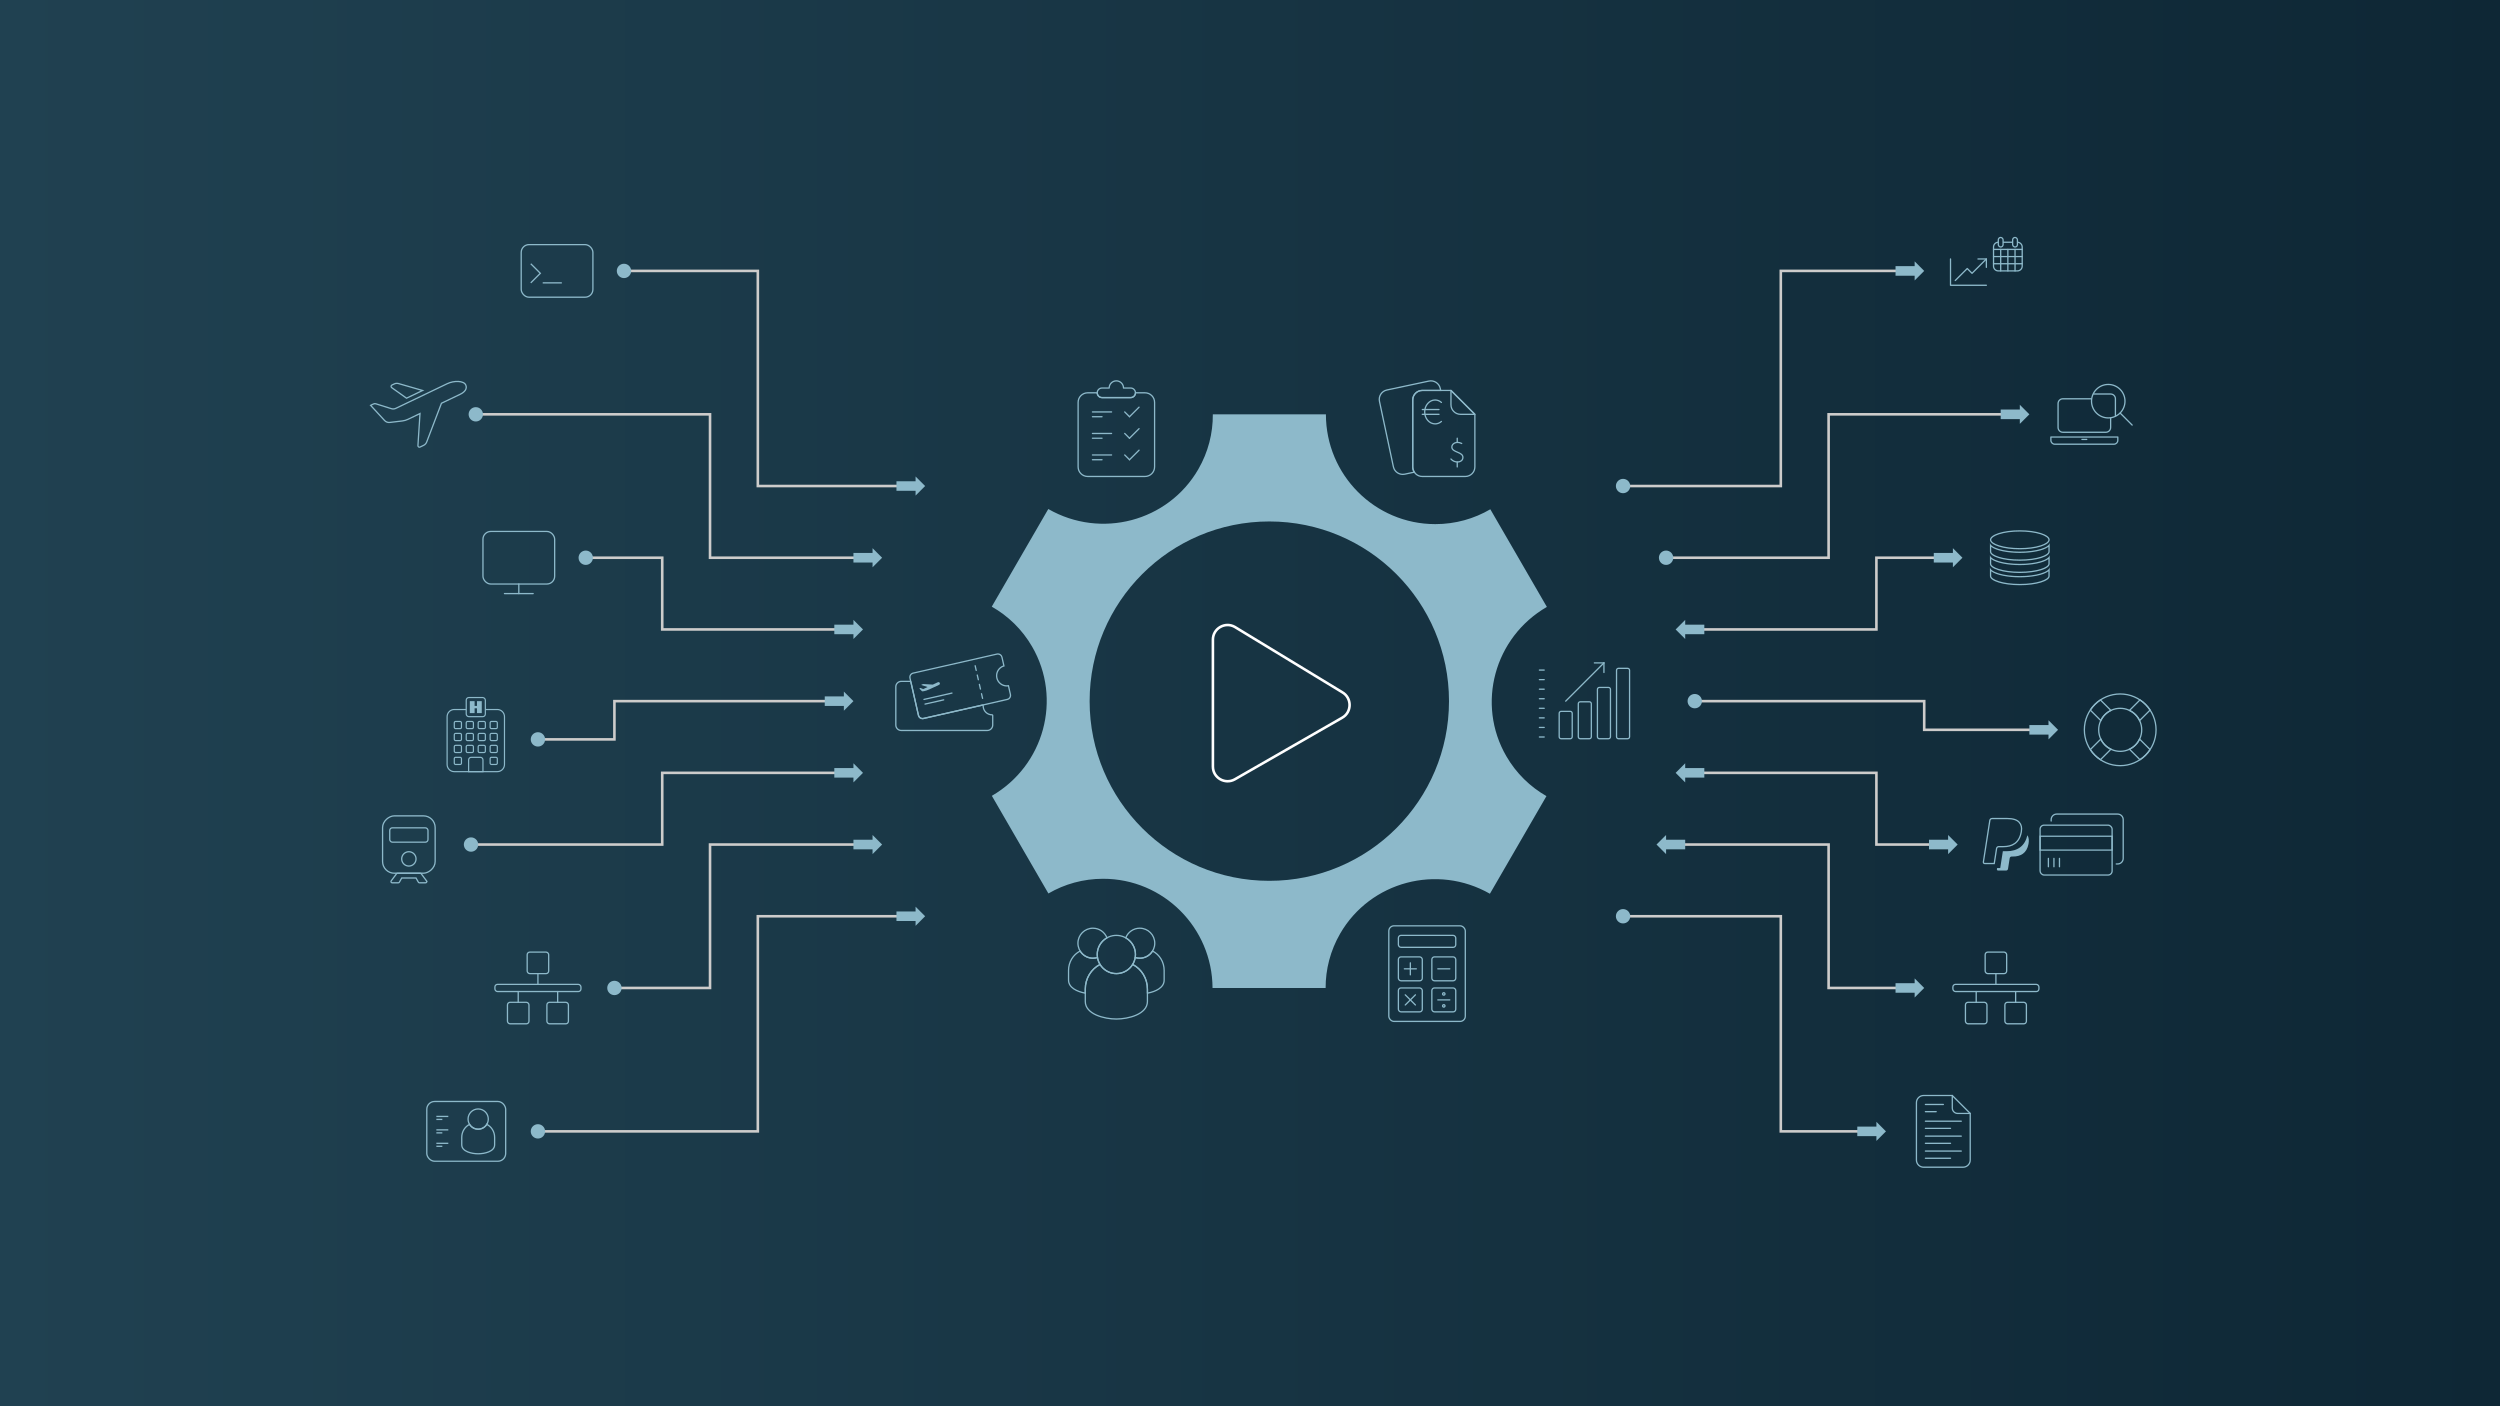 <?xml version="1.0" encoding="UTF-8"?><svg id="Layer_1" xmlns="http://www.w3.org/2000/svg" xmlns:xlink="http://www.w3.org/1999/xlink" viewBox="0 0 1920 1080"><rect x="0" y="0" width="1920" height="1080" fill="#808080" stroke="none"/><defs><style>.cls-1{stroke:#cdcccb;}.cls-1,.cls-2,.cls-3,.cls-4,.cls-5,.cls-6{fill:none;}.cls-1,.cls-2,.cls-4,.cls-5{stroke-miterlimit:10;}.cls-1,.cls-3{stroke-width:2px;}.cls-7{fill:url(#linear-gradient);}.cls-2{stroke-width:.92px;}.cls-2,.cls-4,.cls-5,.cls-6{stroke:#8db9ca;}.cls-3{stroke:#fff;}.cls-3,.cls-4,.cls-6{stroke-linecap:round;}.cls-3,.cls-6{stroke-linejoin:round;}.cls-8{fill:#8db9ca;}</style><linearGradient id="linear-gradient" x1="0" y1="540" x2="1920" y2="540" gradientUnits="userSpaceOnUse"><stop offset="0" stop-color="#204151"/><stop offset="1" stop-color="#0e2735"/></linearGradient></defs><rect class="cls-7" width="1920" height="1080"/><polyline class="cls-1" points="1279.55 648.61 1404.37 648.61 1404.37 758.75 1470.45 758.75"/><polyline class="cls-1" points="1294.23 483.41 1441.08 483.41 1441.08 428.34 1499.82 428.34"/><polyline class="cls-1" points="1279.55 428.34 1404.37 428.34 1404.37 318.2 1551.22 318.2"/><path class="cls-1" d="M1470.45,208.07h-102.79s0,165.21,0,165.21h-121.15"/><polyline class="cls-1" points="1301.57 538.48 1477.79 538.48 1477.79 560.5 1573.25 560.5"/><polyline class="cls-1" points="1294.23 593.55 1441.08 593.55 1441.08 648.61 1496.15 648.61"/><polyline class="cls-1" points="1246.51 703.68 1367.66 703.68 1367.66 868.89 1441.08 868.89"/><path class="cls-8" d="M1156.86,580.76c-23.19-40.03-9.24-91.33,31.14-114.65l-43.43-74.99c-12.4,7.26-26.83,11.41-42.23,11.41-46.42,0-84.04-37.75-84.04-84.32h-86.85c.11,14.37-3.48,28.95-11.2,42.27-23.19,40.03-74.73,53.65-115.16,30.44l-43.42,74.99c12.5,7.09,23.33,17.46,31.02,30.76,23.15,39.97,9.28,91.18-30.95,114.53l43.43,74.99c12.36-7.19,26.72-11.29,42.04-11.29,46.26,0,83.79,37.52,84.02,83.87h86.85c-.04-14.24,3.58-28.64,11.2-41.82,23.15-39.97,74.56-53.61,114.97-30.55l43.43-74.99c-12.42-7.09-23.17-17.43-30.82-30.65h0ZM974.83,676.48c-76.21,0-138-61.79-138-138s61.79-138,138-138,138,61.79,138,138-61.79,138-138,138Z"/><polyline class="cls-1" points="655.44 483.41 508.59 483.41 508.59 428.34 449.85 428.34"/><polyline class="cls-1" points="670.12 428.34 545.3 428.34 545.3 318.2 365.41 318.2"/><path class="cls-1" d="M703.16,373.27h-121.15v-165.21h-102.79"/><polyline class="cls-1" points="648.09 538.48 471.87 538.48 471.87 567.85 413.13 567.85"/><polyline class="cls-1" points="655.44 593.55 508.59 593.55 508.59 648.61 361.74 648.61"/><polyline class="cls-1" points="703.16 703.68 582.01 703.68 582.01 868.89 413.13 868.89"/><circle class="cls-8" cx="479.22" cy="208.07" r="5.51"/><circle class="cls-8" cx="365.41" cy="318.2" r="5.51"/><circle class="cls-8" cx="449.85" cy="428.34" r="5.51"/><circle class="cls-8" cx="413.13" cy="567.85" r="5.51"/><circle class="cls-8" cx="361.74" cy="648.61" r="5.51"/><polygon class="cls-8" points="710.5 373.27 703.16 380.61 703.16 376.94 688.48 376.94 688.48 369.6 703.16 369.6 703.16 365.93 710.5 373.27"/><polygon class="cls-8" points="677.46 428.34 670.12 435.68 670.12 432.01 655.44 432.01 655.44 424.67 670.12 424.67 670.12 421 677.46 428.34"/><polygon class="cls-8" points="662.78 483.41 655.44 490.75 655.44 487.08 640.75 487.08 640.75 479.74 655.44 479.74 655.44 476.07 662.78 483.41"/><polygon class="cls-8" points="655.44 538.48 648.09 545.82 648.09 542.15 633.41 542.15 633.41 534.81 648.09 534.81 648.09 531.13 655.44 538.48"/><polygon class="cls-8" points="662.78 593.55 655.44 600.89 655.44 597.22 640.75 597.22 640.75 589.87 655.44 589.87 655.44 586.2 662.78 593.55"/><polygon class="cls-8" points="1286.89 483.41 1294.23 490.75 1294.23 487.08 1308.92 487.08 1308.92 479.74 1294.23 479.74 1294.23 476.07 1286.89 483.41"/><polygon class="cls-8" points="1286.89 593.55 1294.23 600.89 1294.23 597.22 1308.92 597.22 1308.92 589.87 1294.23 589.87 1294.23 586.2 1286.89 593.55"/><rect class="cls-5" x="400.28" y="187.87" width="55.07" height="40.38" rx="6" ry="6"/><polyline class="cls-5" points="407.63 202.56 414.97 209.9 407.63 217.24"/><line class="cls-5" x1="416.8" y1="217.24" x2="431.49" y2="217.24"/><rect class="cls-4" x="370.91" y="408.15" width="55.07" height="40.38" rx="6" ry="6"/><line class="cls-4" x1="387.43" y1="455.87" x2="409.46" y2="455.87"/><line class="cls-4" x1="398.45" y1="448.53" x2="398.45" y2="455.87"/><path class="cls-2" d="M372.75,544.9h9.18c3.03,0,5.51,2.48,5.51,5.51v36.71c0,3.03-2.48,5.51-5.51,5.51h-33.04c-3.03,0-5.51-2.48-5.51-5.51v-36.71c0-3.03,2.48-5.51,5.51-5.51h9.18"/><rect class="cls-2" x="348.89" y="554.08" width="5.51" height="5.51" rx="1" ry="1"/><rect class="cls-2" x="358.06" y="554.08" width="5.51" height="5.51" rx="1" ry="1"/><rect class="cls-2" x="367.24" y="554.08" width="5.51" height="5.51" rx="1" ry="1"/><rect class="cls-2" x="376.42" y="554.08" width="5.51" height="5.51" rx="1" ry="1"/><rect class="cls-2" x="348.89" y="563.26" width="5.51" height="5.51" rx="1" ry="1"/><rect class="cls-2" x="358.06" y="563.26" width="5.51" height="5.51" rx="1" ry="1"/><rect class="cls-2" x="367.24" y="563.26" width="5.51" height="5.51" rx="1" ry="1"/><rect class="cls-2" x="376.42" y="563.26" width="5.51" height="5.51" rx="1" ry="1"/><rect class="cls-2" x="348.89" y="572.44" width="5.51" height="5.51" rx="1" ry="1"/><rect class="cls-2" x="358.06" y="572.44" width="5.51" height="5.51" rx="1" ry="1"/><rect class="cls-2" x="367.24" y="572.44" width="5.51" height="5.51" rx="1" ry="1"/><rect class="cls-2" x="376.42" y="572.44" width="5.51" height="5.51" rx="1" ry="1"/><rect class="cls-2" x="348.89" y="581.61" width="5.51" height="5.51" rx="1" ry="1"/><rect class="cls-2" x="376.42" y="581.61" width="5.51" height="5.51" rx="1" ry="1"/><path class="cls-2" d="M361.9,581.61h7.01c1.1,0,2,.9,2,2v9.01h-11.01v-9.01c0-1.1.9-2,2-2Z"/><rect class="cls-2" x="358.06" y="535.72" width="14.68" height="14.68" rx="2" ry="2"/><polygon class="cls-8" points="360.82 538.48 364.49 538.48 364.49 542.15 366.32 542.15 366.32 538.48 370 538.48 370 547.66 366.32 547.66 366.32 543.98 364.49 543.98 364.49 547.66 360.82 547.66 360.82 538.48"/><rect class="cls-5" x="291.98" y="628.42" width="44.05" height="40.38" rx="9" ry="9" transform="translate(962.62 334.6) rotate(90)"/><rect class="cls-5" x="299.32" y="635.77" width="29.37" height="11.01" rx="2" ry="2"/><circle class="cls-5" cx="314.01" cy="659.63" r="5.51"/><path class="cls-5" d="M327.59,676.52l-4.13-5.51c-.17-.23-.45-.37-.73-.37h-17.44c-.29,0-.56.14-.73.37l-4.13,5.51c-.45.61-.02,1.47.73,1.47h4.79c.42,0,.79-.29.89-.7l1.66-2.98h11.01l1.66,2.98c.1.41.47.7.89.7h4.79c.76,0,1.19-.86.73-1.47Z"/><polyline class="cls-6" points="1525.52 219.08 1497.99 219.08 1497.99 198.89"/><polyline class="cls-6" points="1525.52 205.31 1525.52 198.89 1519.1 198.89"/><polyline class="cls-6" points="1501.66 215.41 1510.84 206.23 1514.51 209.9 1525.52 198.89"/><path class="cls-5" d="M1549.38,186.04c2.02,0,3.67,1.65,3.67,3.67v14.68c0,2.02-1.65,3.67-3.67,3.67h-14.68c-2.02,0-3.67-1.65-3.67-3.67v-14.68c0-2.02,1.65-3.67,3.67-3.67"/><line class="cls-6" x1="1531.03" y1="202.56" x2="1553.05" y2="202.56"/><line class="cls-6" x1="1531.03" y1="197.05" x2="1553.05" y2="197.05"/><line class="cls-6" x1="1531.03" y1="191.54" x2="1553.05" y2="191.54"/><line class="cls-6" x1="1536.53" y1="191.54" x2="1536.53" y2="208.07"/><line class="cls-6" x1="1542.04" y1="191.54" x2="1542.04" y2="208.07"/><line class="cls-6" x1="1547.55" y1="191.54" x2="1547.55" y2="208.07"/><rect class="cls-6" x="1534.7" y="182.37" width="3.67" height="7.34" rx="1.84" ry="1.84"/><rect class="cls-6" x="1545.71" y="182.37" width="3.67" height="7.34" rx="1.84" ry="1.84"/><line class="cls-5" x1="1538.37" y1="186.04" x2="1545.71" y2="186.04"/><polygon class="cls-8" points="1477.79 208.07 1470.45 215.41 1470.45 211.74 1455.77 211.74 1455.77 204.39 1470.45 204.39 1470.45 200.72 1477.79 208.07"/><polygon class="cls-8" points="1558.56 318.2 1551.22 325.54 1551.22 321.87 1536.53 321.87 1536.53 314.53 1551.22 314.53 1551.22 310.86 1558.56 318.2"/><polygon class="cls-8" points="1580.59 560.5 1573.25 567.85 1573.25 564.18 1558.56 564.18 1558.56 556.83 1573.25 556.83 1573.25 553.16 1580.59 560.5"/><polygon class="cls-8" points="1503.49 648.61 1496.15 655.96 1496.15 652.29 1481.47 652.29 1481.47 644.94 1496.15 644.94 1496.15 641.27 1503.49 648.61"/><polygon class="cls-8" points="1448.42 868.89 1441.08 876.23 1441.08 872.56 1426.4 872.56 1426.4 865.22 1441.08 865.22 1441.08 861.55 1448.42 868.89"/><path class="cls-8" d="M1551.22,408.23c6.03,0,11.68.75,15.92,2.1,3.72,1.19,6.03,2.81,6.03,4.24s-2.31,3.05-6.03,4.24c-4.24,1.36-9.89,2.1-15.92,2.1s-11.68-.75-15.92-2.1c-3.72-1.19-6.03-2.81-6.03-4.24s2.31-3.05,6.03-4.24c4.24-1.36,9.89-2.1,15.92-2.1M1551.22,407.23c-12.67,0-22.95,3.29-22.95,7.34s10.27,7.34,22.95,7.34,22.95-3.29,22.95-7.34-10.27-7.34-22.95-7.34h0Z"/><path class="cls-8" d="M1573.16,429.37v3.66c0,2.52-8.35,6.04-21.95,6.04s-21.95-3.52-21.95-6.04v-3.66c3.96,3.05,13.16,4.66,21.95,4.66s17.99-1.61,21.95-4.66M1574.16,425.99c0,3.89-10.27,7.04-22.95,7.04s-22.95-3.15-22.95-7.04v7.04c0,3.89,10.27,7.04,22.95,7.04s22.95-3.15,22.95-7.04v-7.04h0Z"/><path class="cls-8" d="M1573.16,419.99v3.66c0,2.52-8.35,6.04-21.95,6.04s-21.95-3.52-21.95-6.04v-3.66c3.96,3.05,13.16,4.66,21.95,4.66s17.99-1.61,21.95-4.66M1574.16,416.61c0,3.89-10.27,7.04-22.95,7.04s-22.95-3.15-22.95-7.04v7.04c0,3.89,10.27,7.04,22.95,7.04s22.95-3.15,22.95-7.04v-7.04h0Z"/><path class="cls-8" d="M1573.16,438.75v3.66c0,2.52-8.35,6.04-21.95,6.04s-21.95-3.52-21.95-6.04v-3.66c3.96,3.05,13.16,4.66,21.95,4.66s17.99-1.61,21.95-4.66M1574.16,435.38c0,3.89-10.27,7.04-22.95,7.04s-22.95-3.15-22.95-7.04v7.04c0,3.89,10.27,7.04,22.95,7.04s22.95-3.15,22.95-7.04v-7.04h0Z"/><path class="cls-8" d="M1220.64,539.48c.55,0,1,.45,1,1v25.37c0,.55-.45,1-1,1h-7.01c-.55,0-1-.45-1-1v-25.37c0-.55.45-1,1-1h7.01M1220.64,538.48h-7.01c-1.1,0-2,.9-2,2v25.37c0,1.1.9,2,2,2h7.01c1.1,0,2-.9,2-2v-25.37c0-1.1-.9-2-2-2h0Z"/><path class="cls-8" d="M1235.33,528.46c.55,0,1,.45,1,1v36.38c0,.55-.45,1-1,1h-7.01c-.55,0-1-.45-1-1v-36.38c0-.55.45-1,1-1h7.01M1235.33,527.46h-7.01c-1.1,0-2,.9-2,2v36.38c0,1.1.9,2,2,2h7.01c1.1,0,2-.9,2-2v-36.38c0-1.1-.9-2-2-2h0Z"/><path class="cls-8" d="M1250.01,513.78c.55,0,1,.45,1,1v51.07c0,.55-.45,1-1,1h-7.01c-.55,0-1-.45-1-1v-51.07c0-.55.45-1,1-1h7.01M1250.01,512.78h-7.01c-1.1,0-2,.9-2,2v51.07c0,1.1.9,2,2,2h7.01c1.1,0,2-.9,2-2v-51.07c0-1.1-.9-2-2-2h0Z"/><path class="cls-8" d="M1205.96,546.82c.55,0,1,.45,1,1v18.03c0,.55-.45,1-1,1h-7.01c-.55,0-1-.45-1-1v-18.03c0-.55.45-1,1-1h7.01M1205.96,545.82h-7.01c-1.1,0-2,.9-2,2v18.03c0,1.1.9,2,2,2h7.01c1.1,0,2-.9,2-2v-18.03c0-1.1-.9-2-2-2h0Z"/><line class="cls-6" x1="1202.45" y1="538.48" x2="1231.82" y2="509.11"/><line class="cls-6" x1="1231.82" y1="516.45" x2="1231.82" y2="509.11"/><line class="cls-6" x1="1224.48" y1="509.11" x2="1231.82" y2="509.11"/><line class="cls-6" x1="1182.26" y1="566.01" x2="1185.93" y2="566.01"/><line class="cls-6" x1="1182.26" y1="558.67" x2="1185.93" y2="558.67"/><line class="cls-6" x1="1182.26" y1="551.33" x2="1185.93" y2="551.33"/><line class="cls-6" x1="1182.26" y1="543.98" x2="1185.93" y2="543.98"/><line class="cls-6" x1="1182.26" y1="536.64" x2="1185.93" y2="536.64"/><line class="cls-6" x1="1182.26" y1="529.3" x2="1185.93" y2="529.3"/><line class="cls-6" x1="1182.26" y1="521.96" x2="1185.93" y2="521.96"/><line class="cls-6" x1="1182.26" y1="514.61" x2="1185.93" y2="514.61"/><circle class="cls-6" cx="857.35" cy="733.05" r="14.68"/><path class="cls-6" d="M869.88,740.69c-2.58,4.22-7.22,7.04-12.52,7.04s-9.94-2.82-12.52-7.04c-6.88,3.52-11.34,10.8-11.34,18.98v9.45c0,9.82,14.64,13.49,23.86,13.49s23.86-3.66,23.86-13.49v-9.45c0-8.18-4.46-15.47-11.34-18.98Z"/><path class="cls-6" d="M842.67,733.05c0-5.48,3.01-10.26,7.47-12.78-1.66-4.33-5.84-7.41-10.76-7.41-6.37,0-11.53,5.16-11.53,11.53s5.16,11.53,11.53,11.53c1.22,0,2.39-.19,3.49-.54-.12-.76-.2-1.53-.2-2.33Z"/><path class="cls-6" d="M833.49,759.68c0-8.18,4.46-15.47,11.34-18.98.03.06.08.11.11.16-1.03-1.64-1.76-3.5-2.08-5.5-1.1.35-2.27.56-3.49.56-4.17,0-7.81-2.22-9.83-5.53-5.4,2.76-8.9,8.48-8.9,14.9v7.42c0,5.82,6.53,8.88,12.85,10.03v-3.07Z"/><path class="cls-6" d="M872.04,733.05c0-5.48-3.01-10.26-7.47-12.78,1.66-4.33,5.84-7.41,10.76-7.41,6.37,0,11.53,5.16,11.53,11.53,0,6.37-5.16,11.53-11.53,11.53-1.22,0-2.39-.19-3.49-.54.12-.76.2-1.53.2-2.33Z"/><path class="cls-6" d="M881.22,759.68c0-8.18-4.46-15.47-11.34-18.98-.03.06-.08.11-.11.16,1.03-1.64,1.76-3.5,2.08-5.5,1.1.35,2.27.56,3.49.56,4.17,0,7.81-2.22,9.83-5.53,5.4,2.76,8.9,8.48,8.9,14.9v7.42c0,5.82-6.53,8.88-12.85,10.03v-3.07Z"/><path class="cls-5" d="M357.66,295.6c-1.48-3.26-8.96-3.43-14.19-.92l-39.51,18.95c-1.05.5-2.25.59-3.36.24l-12.01-3.77c-.55-.17-1.16-.13-1.68.12l-2.27,1.09,10.75,11.68c1,1.08,2.45,1.62,3.92,1.45l9.66-1.14c1.5-.18,2.97-.6,4.34-1.26l9.25-4.44-1.59,24.63c-.06.88.85,1.49,1.64,1.11l2.75-1.32c1.06-.51,1.89-1.42,2.32-2.53l11.35-29.78,14.4-6.91c3.41-1.63,5.61-4.19,4.25-7.19Z"/><path class="cls-5" d="M300.83,297.7l11.37,8.11,12.34-5.92-18.48-5.31c-1.08-.31-2.24-.21-3.25.27l-1.82.87c-.79.38-.88,1.46-.17,1.97Z"/><polygon class="cls-8" points="710.5 703.68 703.16 711.03 703.16 707.35 688.48 707.35 688.48 700.01 703.16 700.01 703.16 696.34 710.5 703.68"/><circle class="cls-8" cx="413.13" cy="868.89" r="5.51"/><path class="cls-5" d="M1628.32,532.97c-15.21,0-27.53,12.33-27.53,27.53s12.33,27.53,27.53,27.53,27.53-12.33,27.53-27.53-12.33-27.53-27.53-27.53ZM1628.32,577.03c-9.12,0-16.52-7.4-16.52-16.52s7.4-16.52,16.52-16.52,16.52,7.4,16.52,16.52-7.4,16.52-16.52,16.52Z"/><path class="cls-5" d="M1640,548.82c1.37,1.37,2.43,2.92,3.22,4.57l8.08-8.08c-1-1.51-2.17-2.95-3.5-4.28-1.33-1.33-2.77-2.5-4.28-3.5l-8.08,8.08c1.65.79,3.21,1.85,4.57,3.22Z"/><path class="cls-5" d="M1616.63,572.19c-1.37-1.37-2.43-2.92-3.22-4.57l-8.08,8.08c1,1.51,2.17,2.95,3.5,4.28,1.33,1.33,2.77,2.5,4.28,3.5l8.08-8.08c-1.65-.79-3.21-1.85-4.57-3.22Z"/><path class="cls-5" d="M1651.29,575.69l-8.08-8.08c-.79,1.65-1.85,3.21-3.21,4.57-1.37,1.37-2.92,2.43-4.57,3.21l8.08,8.08c1.51-1,2.95-2.17,4.28-3.5,1.33-1.33,2.5-2.77,3.5-4.28Z"/><path class="cls-5" d="M1605.34,545.32l8.08,8.08c.79-1.65,1.85-3.21,3.21-4.57,1.37-1.37,2.92-2.43,4.57-3.21l-8.08-8.08c-1.51,1-2.95,2.17-4.28,3.5-1.33,1.33-2.5,2.77-3.5,4.28Z"/><path class="cls-6" d="M1575.08,335.64h51.4v2.51c0,1.66-1.34,3-3,3h-45.4c-1.66,0-3-1.34-3-3v-2.51h0Z"/><line class="cls-6" x1="1598.95" y1="337.48" x2="1602.62" y2="337.48"/><circle class="cls-6" cx="1619.14" cy="308.11" r="12.85"/><path class="cls-5" d="M1606.29,306.27h-22.03c-2.02,0-3.67,1.65-3.67,3.67v18.36c0,2.02,1.65,3.67,3.67,3.67h33.04c2.02,0,3.67-1.65,3.67-3.67v-7.34"/><line class="cls-6" x1="1628.32" y1="317.28" x2="1637.49" y2="326.46"/><path class="cls-5" d="M1624.64,319.58v-13.31c0-2.02-1.65-3.67-3.67-3.67h-13.31"/><rect class="cls-6" x="1066.61" y="711.03" width="58.74" height="73.42" rx="4" ry="4"/><rect class="cls-6" x="1073.96" y="718.37" width="44.05" height="9.18" rx="2" ry="2"/><line class="cls-6" x1="1078.55" y1="744.07" x2="1087.72" y2="744.07"/><line class="cls-6" x1="1083.14" y1="739.48" x2="1083.14" y2="748.66"/><line class="cls-6" x1="1079.24" y1="764.04" x2="1087.03" y2="771.82"/><line class="cls-6" x1="1087.03" y1="764.04" x2="1079.24" y2="771.82"/><line class="cls-6" x1="1104.25" y1="767.93" x2="1113.42" y2="767.93"/><circle class="cls-5" cx="1108.83" cy="763.34" r=".92"/><circle class="cls-5" cx="1108.83" cy="772.52" r=".92"/><rect class="cls-6" x="1073.96" y="734.89" width="18.36" height="18.36" rx="2" ry="2"/><rect class="cls-6" x="1073.96" y="758.75" width="18.36" height="18.36" rx="2" ry="2"/><line class="cls-6" x1="1104.25" y1="744.07" x2="1113.42" y2="744.07"/><rect class="cls-6" x="1099.66" y="734.89" width="18.36" height="18.36" rx="2" ry="2"/><rect class="cls-6" x="1099.66" y="758.75" width="18.36" height="18.36" rx="2" ry="2"/><path class="cls-4" d="M1122.58,340.58c-4.17-2.07-7.56.18-7.56,2.7,0,4.48,8.89,3.53,8.48,8.29-.35,4.09-6.62,4.2-9.16.95"/><line class="cls-4" x1="1119.16" y1="336.56" x2="1119.16" y2="339.77"/><line class="cls-4" x1="1119.16" y1="354.82" x2="1119.16" y2="358.59"/><path class="cls-4" d="M1107,309.06c-1.34-1.17-3-1.87-4.81-1.87-4.44,0-8.04,4.11-8.04,9.18s3.6,9.18,8.04,9.18c1.82,0,3.48-.7,4.81-1.87"/><line class="cls-4" x1="1092.35" y1="314.53" x2="1105.13" y2="314.53"/><line class="cls-4" x1="1092.31" y1="318.2" x2="1105.16" y2="318.2"/><path class="cls-6" d="M1125.35,365.93h-33.04c-4.04,0-7.34-3.3-7.34-7.34v-51.4c0-4.04,3.3-7.34,7.34-7.34h22.03l18.36,18.36v40.38c0,4.04-3.3,7.34-7.34,7.34Z"/><path class="cls-5" d="M1084.97,358.59v-51.4c0-4.04,3.3-7.34,7.34-7.34h14.13l-.32-1.53c-.84-3.95-4.76-6.5-8.71-5.66l-32.32,6.87c-3.95.84-6.5,4.76-5.66,8.71l10.69,50.27c.84,3.95,4.76,6.5,8.71,5.66l7.36-1.56c-.76-1.16-1.22-2.54-1.22-4.02Z"/><path class="cls-6" d="M1114.34,299.85v11.01c0,4.04,3.3,7.34,7.34,7.34h11.01l-18.36-18.36Z"/><path class="cls-8" d="M766.4,502.76h0c1.24,0,2.34.87,2.61,2.08l1.42,6.24c-1.76.62-3.24,1.81-4.25,3.41-1.19,1.89-1.57,4.12-1.08,6.29.87,3.82,4.21,6.5,8.13,6.5.29,0,.58-.02.87-.05l1.42,6.24c.16.69.03,1.41-.35,2.01s-.97,1.03-1.67,1.18l-64.44,14.64c-.19.04-.39.07-.59.07-1.24,0-2.33-.87-2.61-2.08l-6.51-28.64c-.33-1.44.58-2.87,2.01-3.2l64.44-14.64c.19-.04.39-.07.59-.07M766.4,501.76c-.27,0-.54.03-.81.09l-64.44,14.64c-1.97.45-3.21,2.42-2.77,4.39l6.51,28.64c.39,1.7,1.91,2.86,3.58,2.86.27,0,.54-.03.81-.09l64.44-14.64c1.97-.45,3.21-2.42,2.77-4.39l-1.63-7.16c-.55.12-1.09.18-1.63.18-3.35,0-6.38-2.31-7.15-5.72-.9-3.95,1.58-7.89,5.53-8.79l-1.63-7.16c-.39-1.7-1.91-2.86-3.58-2.86h0Z"/><line class="cls-6" x1="748.92" y1="511.29" x2="749.73" y2="514.87"/><line class="cls-6" x1="731.1" y1="532.28" x2="709.62" y2="537.16"/><line class="cls-6" x1="724.75" y1="537.49" x2="710.43" y2="540.74"/><line class="cls-6" x1="750.54" y1="518.45" x2="751.36" y2="522.03"/><line class="cls-6" x1="752.17" y1="525.61" x2="752.98" y2="529.19"/><line class="cls-6" x1="753.8" y1="532.77" x2="754.61" y2="536.35"/><path class="cls-8" d="M699.05,523.79l5.85,25.74c.39,1.7,1.91,2.86,3.58,2.86.27,0,.54-.03.81-.09l45.29-10.29s-.01.09-.01.14c0,4.06,3.29,7.34,7.34,7.34v7.34c0,2.02-1.65,3.67-3.67,3.67h-66.08c-2.02,0-3.67-1.65-3.67-3.67v-29.37c0-2.02,1.65-3.67,3.67-3.67h6.9M754.57,542.01h0M699.05,522.79h-6.9c-2.58,0-4.67,2.1-4.67,4.67v29.37c0,2.58,2.1,4.67,4.67,4.67h66.08c2.58,0,4.67-2.1,4.67-4.67v-7.34c0-.55-.45-1-1-1-3.48,0-6.32-2.82-6.34-6.3,0,0,0-.01,0-.02,0-.05.01-.11.01-.17,0-.55-.45-1-1-1h0s-.02,0-.03,0h0c-.07,0-.14.01-.21.03l-45.26,10.28c-.19.04-.39.07-.59.07-1.24,0-2.33-.87-2.61-2.08l-5.85-25.74c-.1-.46-.51-.78-.98-.78h0Z"/><path class="cls-8" d="M721.75,524.49c-.26-.55-.91-.79-1.46-.53l-3.88,1.81-7.52-.44-1.5.7,5.02,1.61-3.37,1.58-2.15-.87-.88.41,2.14,2.18s1.94.22,5.85-1.61l7.22-3.38c.55-.26.79-.91.53-1.46Z"/><circle class="cls-5" cx="367.24" cy="859.45" r="7.77"/><path class="cls-5" d="M373.87,863.49c-1.36,2.23-3.82,3.73-6.62,3.73s-5.26-1.49-6.62-3.72c-3.64,1.86-6,5.66-6,9.99v5.74c0,5.2,7.74,6.88,12.62,6.88s12.62-1.69,12.62-6.88v-5.74c0-4.33-2.36-8.13-6-9.99Z"/><line class="cls-5" x1="335.12" y1="857.42" x2="344.3" y2="857.42"/><line class="cls-5" x1="335.12" y1="859.71" x2="339.71" y2="859.71"/><line class="cls-5" x1="335.12" y1="867.74" x2="344.3" y2="867.74"/><line class="cls-5" x1="335.12" y1="870.04" x2="339.71" y2="870.04"/><line class="cls-5" x1="335.12" y1="878.07" x2="344.3" y2="878.07"/><line class="cls-5" x1="335.12" y1="880.36" x2="339.71" y2="880.36"/><rect class="cls-5" x="327.78" y="845.94" width="60.58" height="45.89" rx="6" ry="6"/><rect class="cls-4" x="389.73" y="769.77" width="16.52" height="16.52" rx="2" ry="2"/><rect class="cls-4" x="380.09" y="756" width="66.08" height="5.51" rx="2" ry="2"/><rect class="cls-4" x="420.02" y="769.77" width="16.52" height="16.52" rx="2" ry="2"/><rect class="cls-4" x="404.87" y="731.22" width="16.52" height="16.52" rx="2" ry="2"/><line class="cls-4" x1="413.13" y1="756" x2="413.13" y2="747.74"/><line class="cls-4" x1="397.99" y1="769.77" x2="397.99" y2="761.51"/><line class="cls-4" x1="428.28" y1="769.77" x2="428.28" y2="761.51"/><polyline class="cls-1" points="670.12 648.61 545.3 648.61 545.3 758.75 471.87 758.75"/><circle class="cls-8" cx="471.87" cy="758.75" r="5.51"/><polygon class="cls-8" points="677.46 648.61 670.12 655.96 670.12 652.29 655.44 652.29 655.44 644.94 670.12 644.94 670.12 641.27 677.46 648.61"/><line class="cls-4" x1="1478.71" y1="848.24" x2="1492.48" y2="848.24"/><line class="cls-4" x1="1478.71" y1="853.75" x2="1486.97" y2="853.75"/><line class="cls-4" x1="1478.71" y1="861.09" x2="1506.25" y2="861.09"/><line class="cls-4" x1="1478.71" y1="866.59" x2="1497.99" y2="866.59"/><line class="cls-4" x1="1478.71" y1="872.56" x2="1506.25" y2="872.56"/><line class="cls-4" x1="1478.71" y1="878.07" x2="1497.99" y2="878.07"/><line class="cls-4" x1="1478.71" y1="884.03" x2="1506.25" y2="884.03"/><line class="cls-4" x1="1478.71" y1="889.54" x2="1497.99" y2="889.54"/><path class="cls-4" d="M1507.62,896.42h-30.29c-3.03,0-5.51-2.48-5.51-5.51v-44.05c0-3.03,2.48-5.51,5.51-5.51h22.03l13.77,13.77v35.79c0,3.03-2.48,5.51-5.51,5.51Z"/><path class="cls-4" d="M1499.36,841.35v9.64c0,2.27,1.86,4.13,4.13,4.13h9.64"/><polygon class="cls-8" points="1272.2 648.61 1279.55 655.96 1279.55 652.29 1294.23 652.29 1294.23 644.94 1279.55 644.94 1279.55 641.27 1272.2 648.61"/><polygon class="cls-8" points="1477.79 758.75 1470.45 766.09 1470.45 762.42 1455.77 762.42 1455.77 755.08 1470.45 755.08 1470.45 751.41 1477.79 758.75"/><rect class="cls-4" x="1509.46" y="769.77" width="16.52" height="16.52" rx="2" ry="2"/><rect class="cls-4" x="1499.82" y="756" width="66.08" height="5.51" rx="2" ry="2"/><rect class="cls-4" x="1539.75" y="769.77" width="16.52" height="16.52" rx="2" ry="2"/><rect class="cls-4" x="1524.6" y="731.22" width="16.52" height="16.52" rx="2" ry="2"/><line class="cls-4" x1="1532.86" y1="756" x2="1532.86" y2="747.74"/><line class="cls-4" x1="1517.72" y1="769.77" x2="1517.72" y2="761.51"/><line class="cls-4" x1="1548.01" y1="769.77" x2="1548.01" y2="761.51"/><path class="cls-8" d="M1557.03,641.44c-1.78,8.05-7.29,12.3-15.96,12.3h-2.89l-2.01,12.96h-2.42l-.13.84c-.08.55.34,1.05.88,1.05h6.18c.73,0,1.35-.54,1.47-1.27l.06-.32,1.16-7.5.08-.41c.11-.74.74-1.27,1.47-1.27h.92c5.98,0,10.67-2.47,12.04-9.62.51-2.72.32-5.02-.85-6.74h0Z"/><path class="cls-4" d="M1533.37,651.66c.14-.83.84-1.43,1.67-1.43h3.48c6.84,0,12.2-2.82,13.76-11,.05-.24.09-.48.12-.71.46-3.02,0-5.08-1.61-6.94h0c-1.77-2.05-4.97-2.93-9.05-2.93h-11.87c-.84,0-1.55.61-1.68,1.46l-4.95,31.88c-.1.63.38,1.2,1.01,1.2h7.33l1.79-11.52Z"/><rect class="cls-4" x="1566.78" y="633.72" width="55.32" height="38.3" rx="3.09" ry="3.09"/><rect class="cls-4" x="1566.78" y="642.23" width="55.32" height="10.64"/><line class="cls-4" x1="1573.16" y1="659.25" x2="1573.16" y2="665.64"/><line class="cls-4" x1="1577.42" y1="659.25" x2="1577.42" y2="665.64"/><line class="cls-4" x1="1581.67" y1="659.25" x2="1581.67" y2="665.64"/><path class="cls-4" d="M1575.29,630.53v-1.06c0-2.34,1.91-4.26,4.26-4.26h46.81c2.34,0,4.26,1.91,4.26,4.26v29.79c0,2.34-1.91,4.26-4.26,4.26h-1.06"/><polygon class="cls-8" points="1507.16 428.34 1499.82 435.68 1499.82 432.01 1485.14 432.01 1485.14 424.67 1499.82 424.67 1499.82 421 1507.16 428.34"/><circle class="cls-8" cx="1246.51" cy="373.27" r="5.51"/><circle class="cls-8" cx="1279.55" cy="428.34" r="5.51"/><circle class="cls-8" cx="1246.51" cy="703.68" r="5.51"/><circle class="cls-8" cx="1301.57" cy="538.48" r="5.51"/><path class="cls-6" d="M868.37,298.01h-5.51c0-3.04-2.47-5.51-5.51-5.51s-5.51,2.47-5.51,5.51h-5.51c-2.02,0-3.67,1.65-3.67,3.67s1.65,3.67,3.67,3.67h22.03c2.02,0,3.67-1.65,3.67-3.67s-1.65-3.67-3.67-3.67Z"/><path class="cls-6" d="M879.38,301.68h-7.34c0,2.02-1.65,3.67-3.67,3.67h-22.03c-2.02,0-3.67-1.65-3.67-3.67h-7.34c-4.04,0-7.34,3.3-7.34,7.34v49.56c0,4.04,3.3,7.34,7.34,7.34h44.05c4.04,0,7.34-3.3,7.34-7.34v-49.56c0-4.04-3.3-7.34-7.34-7.34Z"/><line class="cls-6" x1="863.78" y1="316.37" x2="867.45" y2="320.04"/><line class="cls-6" x1="874.79" y1="312.7" x2="867.45" y2="320.04"/><line class="cls-6" x1="839" y1="316.37" x2="853.68" y2="316.37"/><line class="cls-6" x1="839" y1="320.04" x2="846.34" y2="320.04"/><line class="cls-6" x1="863.78" y1="332.89" x2="867.45" y2="336.56"/><line class="cls-6" x1="874.79" y1="329.22" x2="867.45" y2="336.56"/><line class="cls-6" x1="839" y1="332.89" x2="853.68" y2="332.89"/><line class="cls-6" x1="839" y1="336.56" x2="846.34" y2="336.56"/><line class="cls-6" x1="863.78" y1="349.41" x2="867.45" y2="353.08"/><line class="cls-6" x1="874.79" y1="345.74" x2="867.45" y2="353.08"/><line class="cls-6" x1="839" y1="349.41" x2="853.68" y2="349.41"/><line class="cls-6" x1="839" y1="353.08" x2="846.34" y2="353.08"/><path class="cls-3" d="M1030.72,551.25l-82.48,47.33c-7.45,4.12-16.73-1.22-16.73-9.84v-97.47c0-8.67,9.33-13.96,16.73-9.84l82.48,50.14c7.69,4.31,7.69,15.42,0,19.68Z"/></svg>
